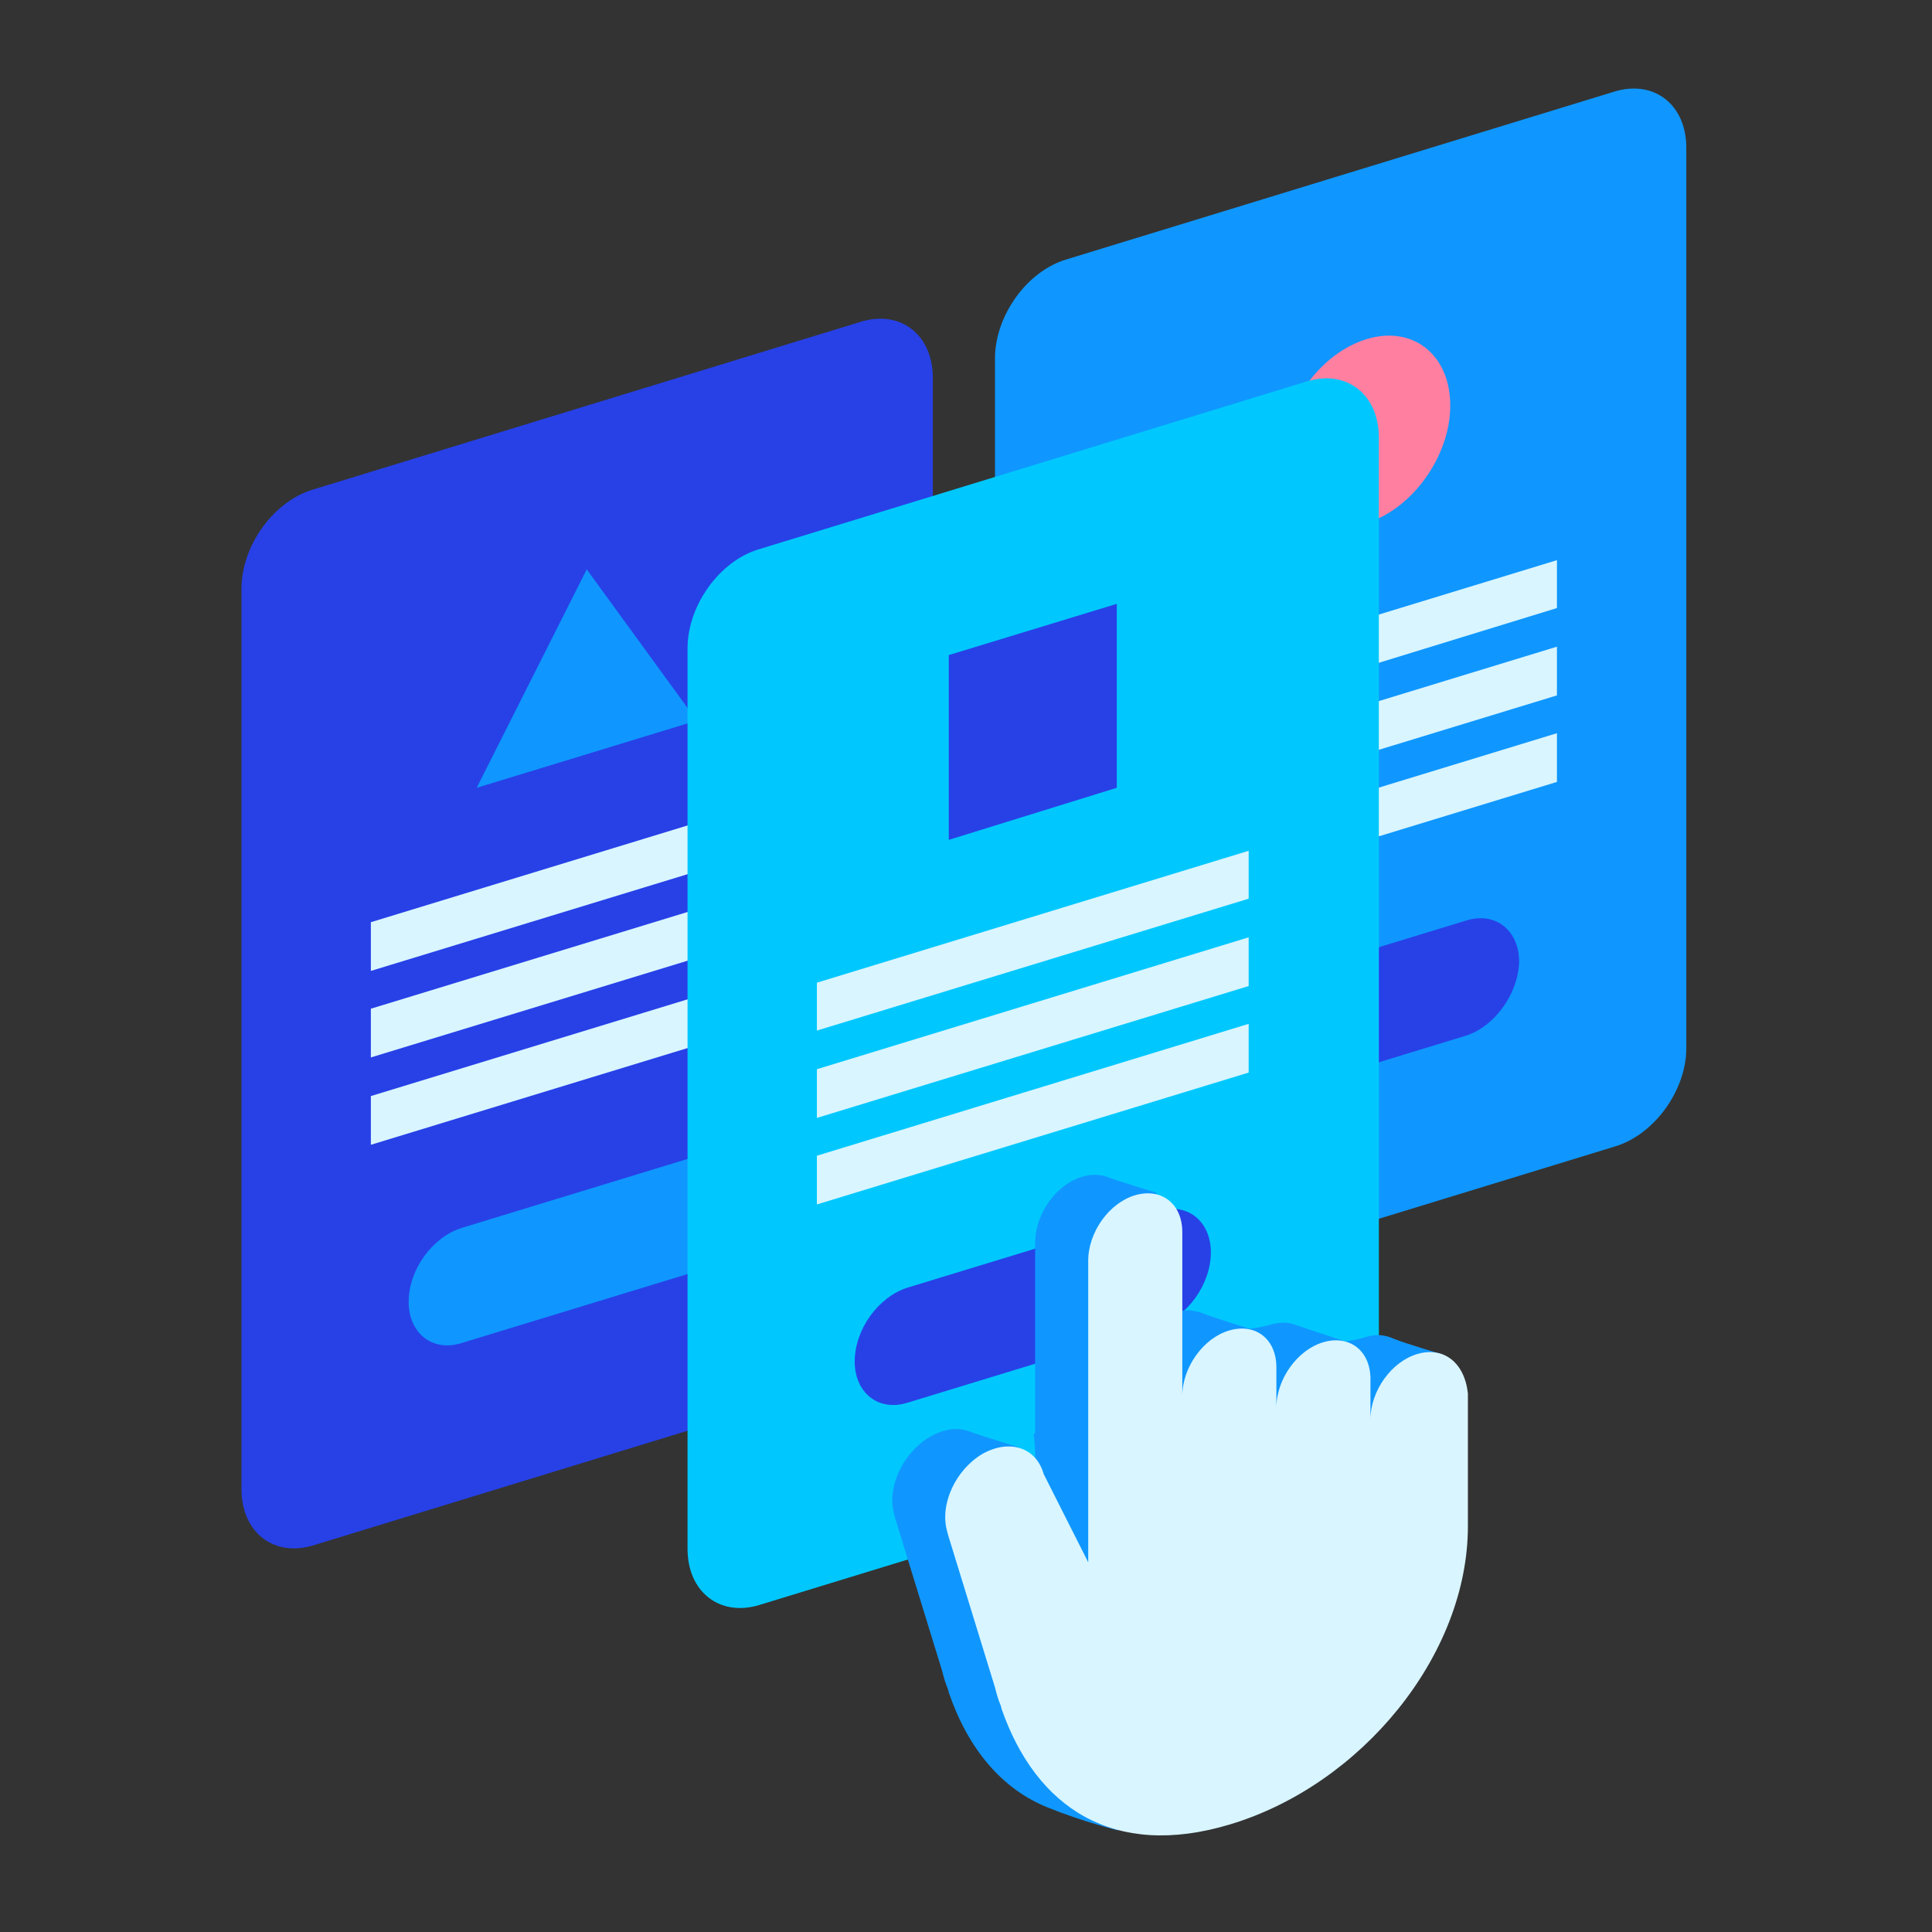 <svg width="240" height="240" viewBox="0 0 240 240" fill="none" xmlns="http://www.w3.org/2000/svg"><rect x="0" y="0" width="240" height="240" fill="#333333" stroke="none"/><path d="M107.009 171.115L38.87 191.985C33.965 193.445 30 190.315 30 184.993V73.132C30 67.811 33.965 62.28 38.87 60.819L107.009 39.95C111.913 38.489 115.878 41.619 115.878 46.941V158.802C115.774 164.124 111.809 169.55 107.009 171.115Z" fill="#2741E7"/><path d="M99.704 125.828L46.07 142.21V136.158L99.704 119.775V125.828Z" fill="#D9F5FF"/><path d="M99.704 114.976L46.07 131.359V125.306L99.704 108.924V114.976Z" fill="#D9F5FF"/><path d="M99.704 104.228L46.07 120.611V114.558L99.704 98.176V104.228Z" fill="#D9F5FF"/><path d="M88.435 157.342L57.339 166.837C53.687 167.985 50.765 165.585 50.765 161.724C50.765 157.759 53.687 153.689 57.339 152.542L88.435 143.046C92.087 141.898 95.009 144.298 95.009 148.159C95.009 152.124 92.087 156.194 88.435 157.342Z" fill="#0F97FF"/><path d="M86.556 89.515L59.217 97.863L72.887 70.732L86.556 89.515Z" fill="#0F97FF"/><path d="M200.609 142.42L132.47 163.289C127.565 164.75 123.6 161.62 123.6 156.298V44.541C123.6 39.22 127.565 33.689 132.47 32.228L200.609 11.359C205.513 9.898 209.478 13.028 209.478 18.35V130.211C209.478 135.429 205.513 140.959 200.609 142.42Z" fill="#0F97FF"/><path d="M193.409 97.133L139.774 113.516V107.464L193.409 91.081V97.133Z" fill="#D9F5FF"/><path d="M193.409 86.385L139.774 102.768V96.716L193.409 80.333V86.385Z" fill="#D9F5FF"/><path d="M193.409 75.533L139.774 92.02V85.968L193.409 69.585V75.533Z" fill="#D9F5FF"/><path d="M182.139 128.646L151.043 138.142C147.391 139.29 144.469 136.89 144.469 133.029C144.469 129.064 147.391 124.994 151.043 123.846L182.139 114.351C185.791 113.203 188.713 115.603 188.713 119.464C188.609 123.429 185.687 127.498 182.139 128.646Z" fill="#2741E7"/><path d="M169.722 64.994C163.983 66.768 159.287 63.116 159.287 56.751C159.287 50.385 163.983 43.916 169.722 42.142C175.461 40.368 180.156 44.02 180.156 50.385C180.156 56.646 175.461 63.22 169.722 64.994Z" fill="#FF7FA1"/><path d="M162.417 178.524L94.278 199.394C89.374 200.855 85.409 197.724 85.409 192.402V80.541C85.409 75.22 89.374 69.689 94.278 68.228L162.417 47.359C167.322 45.898 171.287 49.029 171.287 54.35V166.211C171.183 171.533 167.217 177.063 162.417 178.524Z" fill="#00C8FF"/><path d="M155.113 133.238L101.478 149.62V143.568L155.113 127.186V133.238Z" fill="#D9F5FF"/><path d="M155.113 122.49L101.478 138.872V132.82L155.113 116.438V122.49Z" fill="#D9F5FF"/><path d="M155.113 111.637L101.478 128.02V122.072L155.113 105.689V111.637Z" fill="#D9F5FF"/><path d="M143.844 164.751L112.748 174.246C109.096 175.394 106.174 172.994 106.174 169.133C106.174 165.168 109.096 161.099 112.748 159.951L143.844 150.455C147.496 149.307 150.417 151.707 150.417 155.568C150.417 159.533 147.496 163.603 143.844 164.751Z" fill="#2741E7"/><path d="M138.73 97.863L117.861 104.332V81.376L138.73 75.011V97.863Z" fill="#2741E7"/><path d="M169.617 166.107C168.261 166.524 167.113 166.629 167.113 166.629C167.113 166.629 162.626 165.168 160.852 164.542C160.017 164.229 158.974 164.229 157.826 164.542C156.47 164.959 155.217 165.063 155.217 165.063C155.217 165.063 150.835 163.707 149.27 163.081C148.331 162.768 147.287 162.663 146.139 163.081C142.904 164.02 143.635 148.263 143.635 148.263C143.635 148.263 139.148 146.907 137.478 146.281C136.539 145.968 135.496 145.968 134.452 146.281C131.217 147.22 128.609 150.872 128.609 154.42C128.609 154.524 128.609 154.629 128.609 154.733V181.655L126.522 179.776C126.522 179.776 121.722 178.315 120.365 177.794C118.904 177.272 117.235 177.481 115.461 178.524C112.122 180.507 110.139 184.785 111.078 188.124C111.078 188.229 111.183 188.437 111.183 188.542L117.026 207.533C117.235 208.368 117.444 209.098 117.757 209.829L117.861 210.246C120.261 217.237 124.435 222.246 130.174 224.542C134.557 226.315 138.835 227.359 138.835 227.359C138.835 227.359 175.774 203.568 175.774 187.394L179.322 168.298C179.322 168.298 174.73 166.942 173.165 166.315C172.017 165.794 170.87 165.689 169.617 166.107Z" fill="#0F97FF"/><path d="M128.4 178.107C129.235 184.159 127.357 190.837 130.904 195.95C137.27 204.924 145.096 200.959 148.122 192.715C149.791 188.02 150.73 182.907 151.148 177.898C150.209 178.524 148.852 178.628 148.33 177.272C146.035 172.263 146.035 167.359 148.017 162.767C147.391 162.767 146.765 162.767 146.139 162.976C142.904 163.915 143.635 148.159 143.635 148.159C143.635 148.159 139.148 146.802 137.478 146.176C136.539 145.863 135.496 145.863 134.452 146.176C131.217 147.115 128.609 150.767 128.609 154.315C128.609 154.42 128.609 154.524 128.609 154.628V178.107H128.4Z" fill="#0F97FF"/><path d="M176.087 168.193C172.852 169.132 170.244 172.785 170.244 176.332C170.244 176.437 170.244 176.541 170.244 176.646V176.332V171.637C170.244 171.532 170.244 171.428 170.244 171.324C170.244 167.776 167.635 165.793 164.4 166.732C161.165 167.672 158.557 171.324 158.557 174.872C158.557 174.976 158.557 175.08 158.557 175.185V174.872V170.176C158.557 170.072 158.557 169.967 158.557 169.863C158.557 166.315 155.948 164.332 152.713 165.272C149.478 166.211 146.87 169.863 146.87 173.411C146.87 173.515 146.87 173.619 146.87 173.724V173.411V153.376C146.87 153.272 146.87 153.167 146.87 153.063C146.87 149.515 144.261 147.532 141.026 148.472C137.791 149.411 135.183 153.063 135.183 156.611C135.183 156.715 135.183 156.819 135.183 156.924V194.072L129.652 183.115C128.713 179.776 125.374 178.732 122.035 180.611C118.696 182.593 116.713 186.872 117.652 190.211C117.652 190.315 117.757 190.524 117.757 190.628L123.6 209.619C123.809 210.454 124.018 211.185 124.331 211.915L124.435 212.332C128.713 224.541 138.313 231.011 152.818 226.628C169.096 221.724 182.348 205.654 182.348 189.585V173.411C182.348 173.306 182.348 173.202 182.348 173.098C181.931 169.237 179.322 167.254 176.087 168.193Z" fill="#D9F5FF"/></svg>